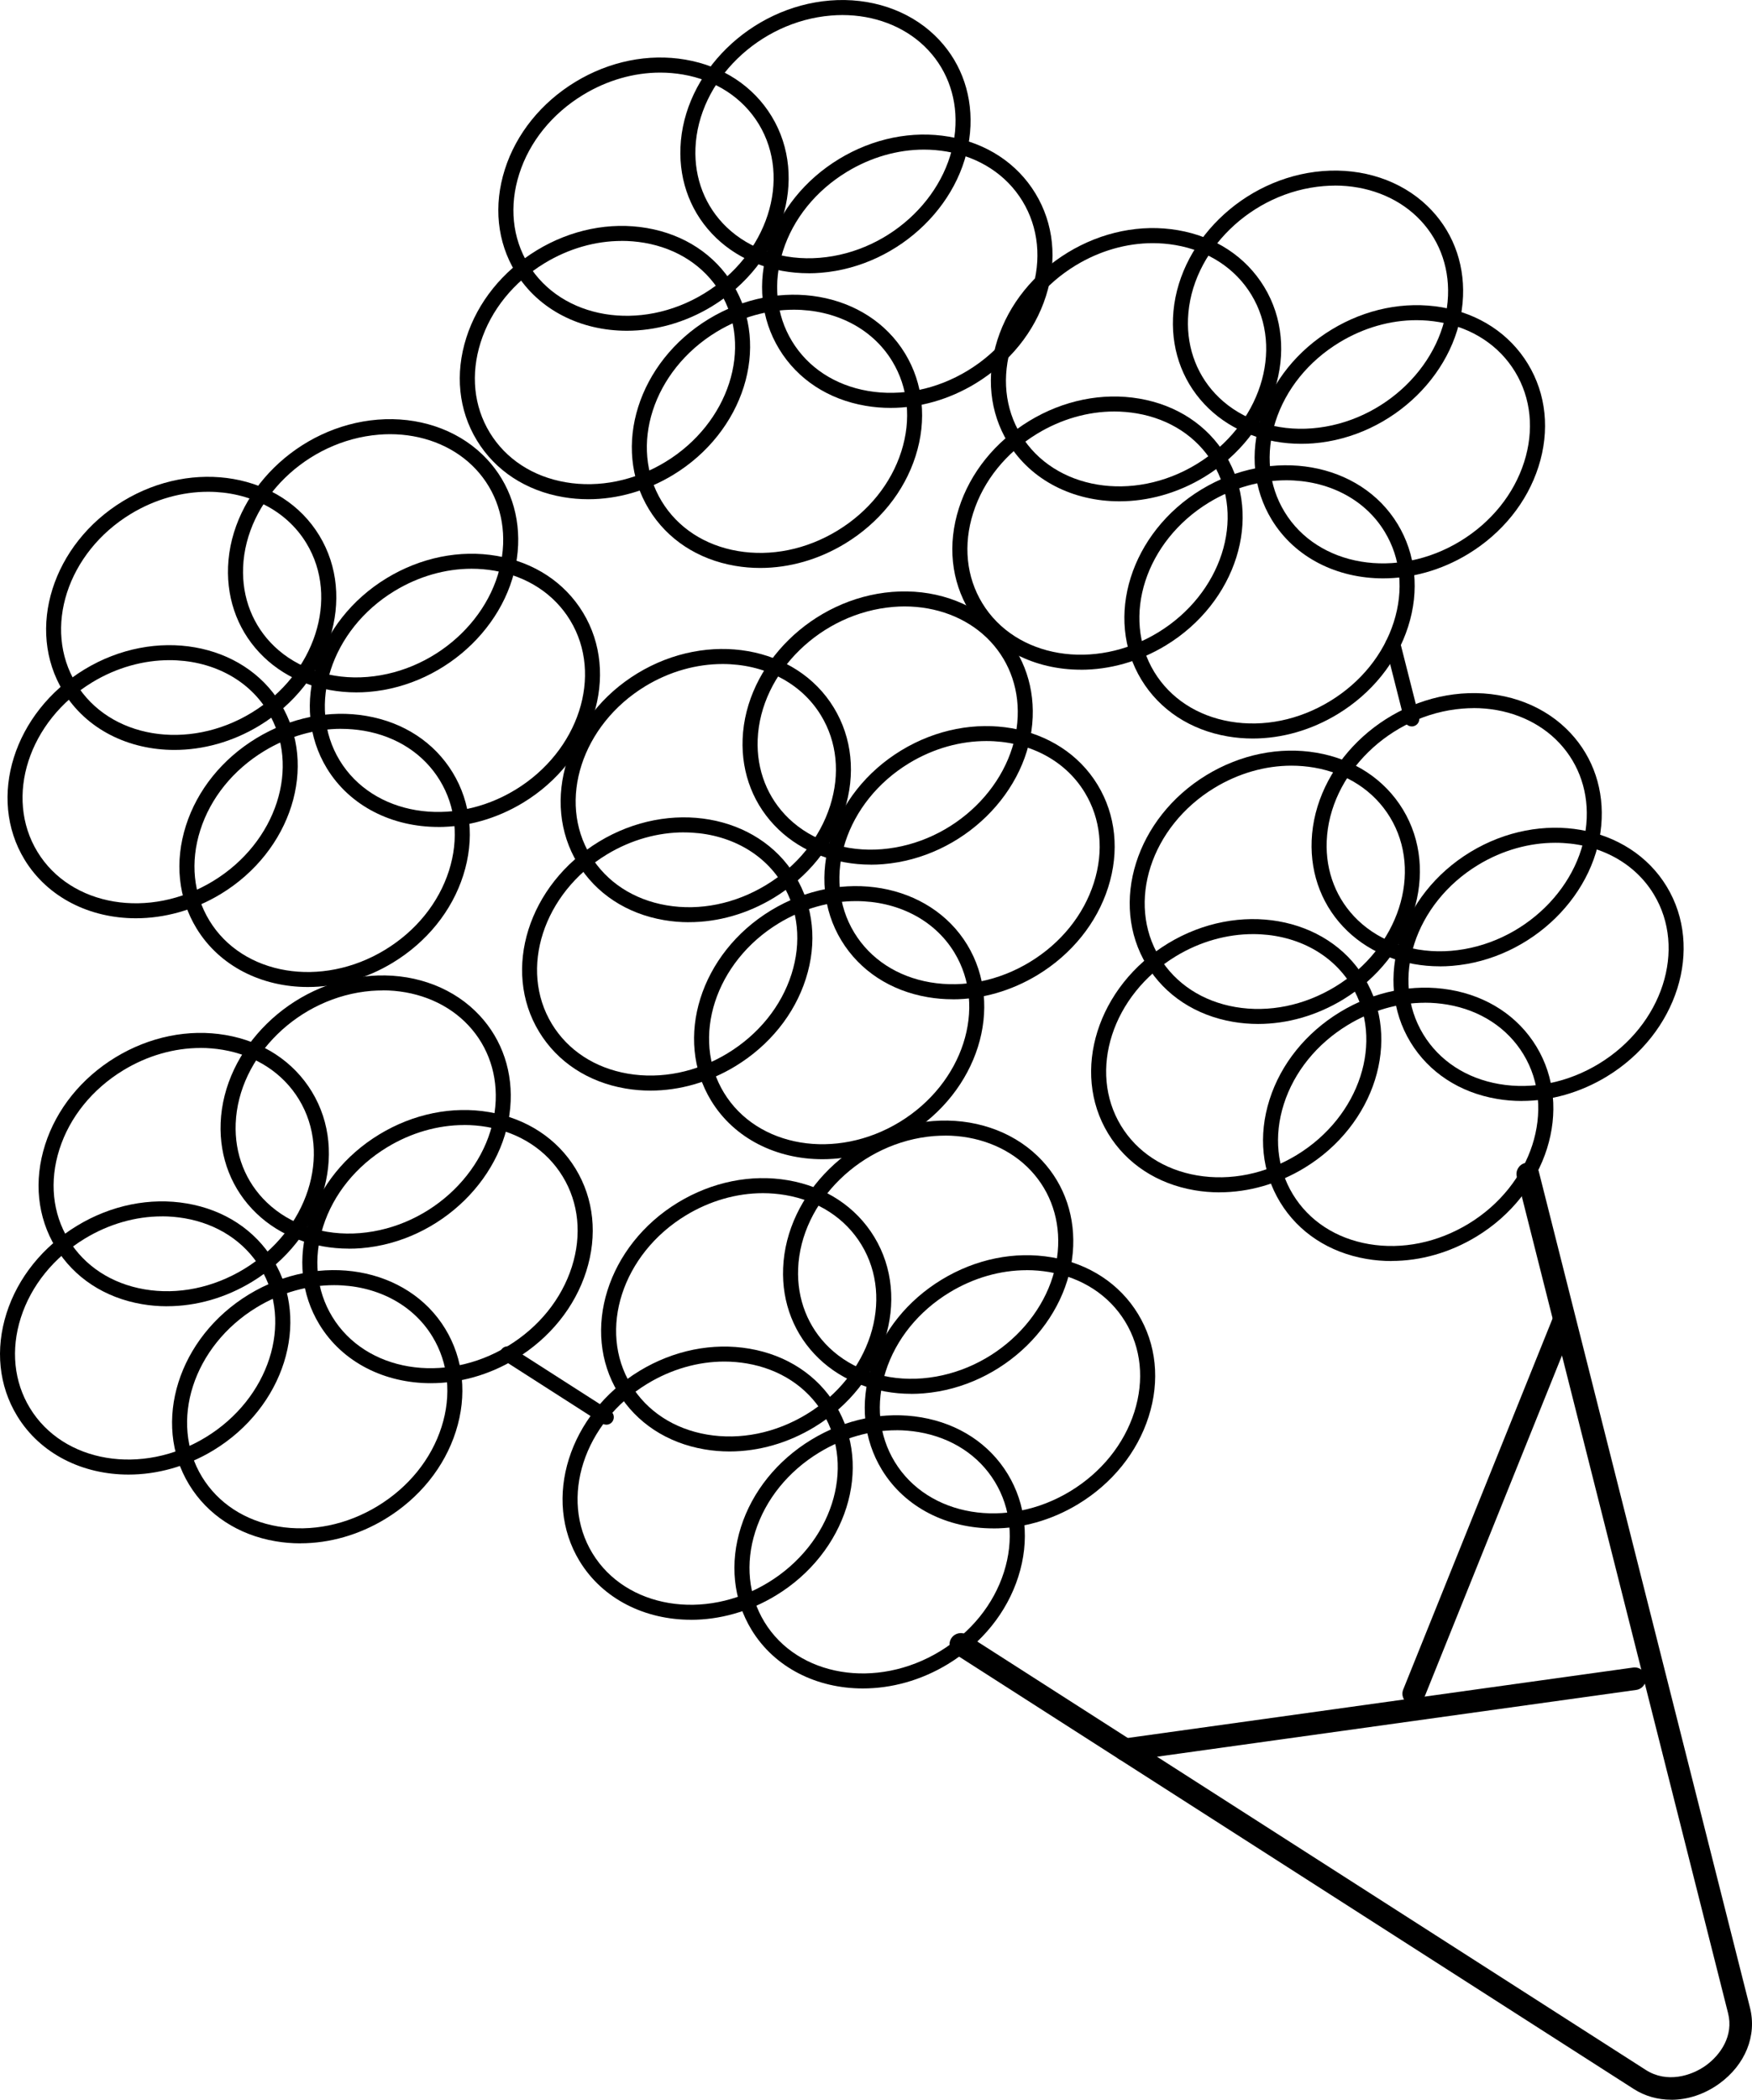 <?xml version="1.0" encoding="UTF-8"?>
<svg id="Capa_2" data-name="Capa 2" xmlns="http://www.w3.org/2000/svg" viewBox="0 0 404.08 484.19">
  <defs>
    <style>
      .cls-1 {
        stroke-width: 0px;
      }
    </style>
  </defs>
  <g id="Capa_1-2" data-name="Capa 1">
    <g>
      <path class="cls-1" d="M325.61,167.51c-.77,0-1.48-.52-1.68-1.31l-4.36-17.2c-.24-.93.33-1.87,1.26-2.11.93-.23,1.87.33,2.11,1.26l4.36,17.2c.23.93-.33,1.87-1.26,2.11-.14.04-.29.05-.43.05"/>
      <path class="cls-1" d="M385.45,484.19c-3.07,0-6.06-.82-8.66-2.49l-156.59-100.33c-1.21-.78-1.56-2.38-.79-3.59.77-1.21,2.38-1.56,3.59-.79l156.59,100.33c4.85,3.11,10.5,1.38,13.86-1.04,3.34-2.41,6.44-6.84,5.11-12.05l-48.72-192.88c-.35-1.39.49-2.81,1.89-3.16,1.4-.35,2.81.49,3.16,1.88l48.72,192.88c1.64,6.47-1.08,13.2-7.11,17.55-3.4,2.45-7.28,3.7-11.04,3.7"/>
      <path class="cls-1" d="M139.82,328.52c-.32,0-.64-.09-.93-.27l-22.77-14.59c-.81-.52-1.04-1.59-.52-2.4.52-.81,1.59-1.04,2.4-.52l22.77,14.59c.81.52,1.04,1.59.53,2.4-.33.52-.89.8-1.46.8"/>
      <path class="cls-1" d="M168.25,334.7c-1.94,0-3.88-.16-5.79-.49-8.6-1.47-15.67-6.11-19.9-13.07-8.68-14.27-2.48-33.94,13.8-43.84,7.85-4.77,16.87-6.6,25.38-5.14,8.6,1.47,15.67,6.11,19.9,13.07,8.68,14.27,2.48,33.94-13.8,43.84-6.09,3.7-12.88,5.63-19.59,5.63M175.96,275.14c-6.08,0-12.24,1.76-17.79,5.13-14.66,8.91-20.33,26.44-12.64,39.08,3.7,6.08,9.92,10.15,17.52,11.45,7.69,1.32,15.85-.35,22.99-4.69,14.65-8.91,20.33-26.44,12.64-39.08-3.7-6.08-9.92-10.15-17.52-11.45-1.72-.29-3.46-.44-5.2-.44"/>
      <path class="cls-1" d="M159.35,373.51c-10.54,0-20.32-4.73-25.68-13.53-8.68-14.27-2.48-33.94,13.8-43.84,7.85-4.77,16.87-6.6,25.38-5.14,8.6,1.47,15.67,6.11,19.9,13.07,8.68,14.27,2.49,33.94-13.8,43.84-6.24,3.79-13.07,5.61-19.6,5.61M167.07,313.97c-6.08,0-12.24,1.76-17.79,5.13-14.65,8.91-20.33,26.44-12.64,39.08,7.69,12.64,25.86,15.67,40.51,6.76,14.65-8.91,20.33-26.44,12.64-39.08-3.7-6.08-9.92-10.15-17.52-11.45-1.72-.29-3.46-.44-5.2-.44"/>
      <path class="cls-1" d="M210.17,321.41c-8.2,0-15.84-2.9-21.31-8.14-5.64-5.41-8.57-12.82-8.24-20.86.68-17.2,16.16-32.41,34.49-33.9,9.26-.75,18.07,2.18,24.16,8.03,5.64,5.41,8.57,12.82,8.25,20.86-.69,17.2-16.16,32.41-34.49,33.9-.96.08-1.91.12-2.85.12M217.96,261.87c-.85,0-1.71.04-2.57.1-16.65,1.35-30.69,15.07-31.31,30.58-.28,7.03,2.27,13.5,7.18,18.22,5.38,5.17,13.21,7.74,21.48,7.07,16.65-1.35,30.69-15.07,31.31-30.58.28-7.03-2.27-13.5-7.18-18.22-4.82-4.63-11.61-7.18-18.91-7.18"/>
      <path class="cls-1" d="M199.01,389.35c-10.54,0-20.32-4.73-25.68-13.53-4.23-6.95-5.09-15.36-2.44-23.68,2.62-8.23,8.4-15.39,16.25-20.16,7.85-4.77,16.86-6.6,25.38-5.14,8.6,1.47,15.67,6.11,19.9,13.06,4.23,6.95,5.1,15.36,2.44,23.68-2.62,8.23-8.4,15.39-16.25,20.16-6.24,3.79-13.07,5.61-19.6,5.61M206.73,329.81c-6.08,0-12.24,1.76-17.79,5.13-7.14,4.34-12.38,10.82-14.74,18.25-2.34,7.35-1.6,14.74,2.1,20.82,7.69,12.64,25.86,15.67,40.51,6.76,7.14-4.34,12.38-10.82,14.74-18.26,2.34-7.35,1.6-14.74-2.1-20.82-3.7-6.08-9.92-10.15-17.52-11.45-1.72-.29-3.46-.44-5.21-.44"/>
      <path class="cls-1" d="M229.07,352.44c-10.54,0-20.32-4.73-25.68-13.53-4.23-6.95-5.09-15.36-2.44-23.68,2.62-8.23,8.4-15.39,16.25-20.16,7.85-4.77,16.86-6.6,25.38-5.14,8.6,1.47,15.67,6.11,19.9,13.07,4.23,6.95,5.1,15.36,2.44,23.68-2.62,8.23-8.39,15.39-16.25,20.16-6.24,3.79-13.07,5.61-19.6,5.61M236.79,292.9c-6.08,0-12.24,1.76-17.79,5.13-7.14,4.34-12.38,10.82-14.74,18.25-2.34,7.35-1.6,14.74,2.1,20.82,7.69,12.64,25.86,15.67,40.51,6.76,7.14-4.34,12.37-10.82,14.75-18.26,2.34-7.35,1.6-14.74-2.1-20.82-3.7-6.08-9.92-10.15-17.52-11.45-1.72-.29-3.46-.44-5.21-.44"/>
      <path class="cls-1" d="M158.92,212.66c-1.94,0-3.88-.16-5.79-.49-8.6-1.47-15.67-6.11-19.9-13.07-8.68-14.27-2.48-33.94,13.8-43.84,16.29-9.9,36.6-6.35,45.28,7.92,4.23,6.95,5.09,15.36,2.44,23.68-2.62,8.23-8.4,15.39-16.25,20.16-6.09,3.7-12.88,5.63-19.59,5.63M166.66,153.12c-5.93,0-12.14,1.66-17.82,5.11-14.66,8.91-20.33,26.44-12.64,39.08,3.7,6.08,9.92,10.15,17.52,11.45,7.69,1.32,15.85-.35,22.99-4.69,7.14-4.34,12.38-10.82,14.75-18.26,2.34-7.35,1.6-14.74-2.1-20.82-4.7-7.74-13.34-11.87-22.69-11.87"/>
      <path class="cls-1" d="M150.03,251.49c-1.94,0-3.88-.16-5.79-.49-8.6-1.47-15.67-6.11-19.9-13.07-8.68-14.27-2.48-33.94,13.8-43.84,16.29-9.9,36.6-6.35,45.28,7.92,4.23,6.95,5.1,15.36,2.44,23.68-2.62,8.23-8.4,15.39-16.25,20.17-6.09,3.7-12.88,5.63-19.59,5.63M157.76,191.94c-5.93,0-12.14,1.66-17.82,5.11-14.66,8.91-20.33,26.44-12.65,39.08,3.7,6.08,9.92,10.15,17.52,11.45,7.69,1.32,15.85-.35,22.99-4.69,7.14-4.34,12.38-10.82,14.75-18.25,2.34-7.35,1.6-14.74-2.1-20.82-4.7-7.74-13.34-11.87-22.69-11.87"/>
      <path class="cls-1" d="M200.84,199.38c-8.2,0-15.84-2.89-21.31-8.14-5.64-5.41-8.57-12.82-8.25-20.86.69-17.2,16.16-32.41,34.49-33.89,9.27-.75,18.07,2.18,24.16,8.03,5.64,5.41,8.57,12.82,8.25,20.86-.68,17.2-16.16,32.41-34.49,33.89-.96.08-1.91.12-2.85.12M208.63,139.84c-.85,0-1.71.04-2.57.11-16.64,1.35-30.69,15.07-31.31,30.58-.28,7.03,2.27,13.5,7.18,18.22,5.38,5.17,13.21,7.75,21.48,7.07,16.64-1.35,30.69-15.07,31.31-30.58.28-7.03-2.27-13.5-7.18-18.22-4.82-4.63-11.61-7.18-18.91-7.18M236.45,165.3h0,0Z"/>
      <path class="cls-1" d="M189.68,267.31c-10.54,0-20.32-4.72-25.68-13.53-8.68-14.27-2.48-33.94,13.8-43.84,16.29-9.9,36.6-6.35,45.28,7.92,8.68,14.27,2.49,33.94-13.8,43.84-6.24,3.79-13.07,5.61-19.6,5.61M197.43,207.79c-5.93,0-12.14,1.66-17.82,5.11-14.66,8.91-20.33,26.44-12.64,39.08,7.69,12.64,25.86,15.67,40.51,6.76,14.65-8.91,20.33-26.44,12.64-39.08-4.7-7.74-13.34-11.87-22.69-11.87"/>
      <path class="cls-1" d="M219.75,230.43c-1.94,0-3.88-.16-5.79-.49-8.6-1.47-15.67-6.11-19.9-13.06-8.68-14.27-2.48-33.94,13.8-43.84,16.29-9.9,36.6-6.35,45.28,7.92,4.23,6.95,5.09,15.36,2.44,23.68-2.62,8.23-8.4,15.39-16.25,20.17-6.09,3.7-12.88,5.63-19.59,5.63M227.49,170.88c-5.93,0-12.14,1.66-17.82,5.11-14.66,8.91-20.33,26.44-12.64,39.08,3.7,6.08,9.92,10.15,17.52,11.45,7.69,1.31,15.85-.35,22.99-4.69,7.14-4.34,12.38-10.82,14.75-18.26,2.34-7.35,1.6-14.74-2.1-20.82-4.7-7.74-13.34-11.87-22.69-11.87"/>
      <path class="cls-1" d="M144.56,76.27c-10.54,0-20.32-4.73-25.68-13.53-4.23-6.95-5.09-15.36-2.44-23.68,2.62-8.23,8.4-15.39,16.25-20.17,7.85-4.77,16.86-6.6,25.38-5.14,8.6,1.47,15.67,6.11,19.9,13.07,8.68,14.27,2.48,33.94-13.8,43.84-6.24,3.79-13.07,5.61-19.6,5.61M152.28,16.74c-6.08,0-12.24,1.76-17.79,5.13-7.14,4.34-12.38,10.82-14.74,18.26-2.34,7.35-1.6,14.74,2.1,20.82,7.69,12.64,25.86,15.67,40.51,6.76,14.65-8.91,20.32-26.44,12.65-39.08-3.7-6.08-9.92-10.15-17.52-11.45-1.72-.29-3.46-.44-5.21-.44"/>
      <path class="cls-1" d="M135.68,115.12c-1.94,0-3.88-.16-5.79-.49-8.6-1.47-15.67-6.11-19.9-13.07-4.23-6.95-5.09-15.36-2.44-23.68,2.62-8.23,8.4-15.39,16.25-20.16,7.85-4.77,16.86-6.6,25.38-5.14,8.6,1.47,15.67,6.11,19.9,13.07,8.68,14.27,2.48,33.94-13.8,43.84-6.09,3.7-12.88,5.63-19.59,5.63M143.39,55.56c-6.08,0-12.24,1.76-17.79,5.13-7.14,4.34-12.38,10.82-14.74,18.25-2.34,7.35-1.6,14.74,2.1,20.82,3.7,6.08,9.92,10.15,17.52,11.45,7.69,1.32,15.85-.35,22.99-4.69,14.65-8.91,20.32-26.44,12.65-39.08-3.7-6.08-9.92-10.15-17.52-11.45-1.72-.29-3.46-.44-5.21-.44"/>
      <path class="cls-1" d="M186.49,63.01c-8.2,0-15.84-2.89-21.31-8.14-5.64-5.41-8.57-12.82-8.24-20.86C157.62,16.81,173.09,1.6,191.42.12c9.26-.75,18.07,2.17,24.16,8.03,5.64,5.41,8.57,12.82,8.25,20.86-.68,17.2-16.16,32.41-34.49,33.89-.96.08-1.91.12-2.85.12M194.28,3.47c-.85,0-1.71.04-2.57.11-16.65,1.35-30.69,15.07-31.31,30.58-.28,7.03,2.27,13.5,7.18,18.22,5.38,5.17,13.21,7.75,21.48,7.07,16.64-1.35,30.69-15.07,31.31-30.58.28-7.03-2.27-13.5-7.18-18.22-4.82-4.63-11.61-7.18-18.91-7.18M222.1,28.93h0,0Z"/>
      <path class="cls-1" d="M175.34,130.97c-1.94,0-3.88-.16-5.79-.49-8.6-1.47-15.67-6.11-19.9-13.07-8.68-14.27-2.48-33.94,13.8-43.84,16.29-9.9,36.6-6.35,45.28,7.92,4.23,6.95,5.09,15.36,2.44,23.68-2.62,8.23-8.4,15.39-16.25,20.17-6.09,3.7-12.88,5.63-19.59,5.63M183.08,71.42c-5.93,0-12.14,1.66-17.82,5.11-14.66,8.91-20.33,26.44-12.64,39.08,3.7,6.08,9.92,10.15,17.52,11.45,7.69,1.32,15.85-.35,22.99-4.69,7.14-4.34,12.38-10.82,14.75-18.26,2.34-7.34,1.6-14.74-2.1-20.82-4.7-7.74-13.34-11.87-22.69-11.87"/>
      <path class="cls-1" d="M205.4,94.06c-1.94,0-3.88-.16-5.79-.49-8.6-1.47-15.67-6.11-19.9-13.07-4.23-6.95-5.09-15.36-2.44-23.68,2.62-8.23,8.4-15.39,16.25-20.16,7.85-4.77,16.86-6.6,25.38-5.14,8.6,1.47,15.67,6.11,19.9,13.07,4.23,6.95,5.1,15.36,2.44,23.68-2.62,8.23-8.4,15.39-16.25,20.16-6.09,3.7-12.88,5.63-19.59,5.63M213.11,34.5c-6.08,0-12.24,1.76-17.79,5.13-7.14,4.34-12.38,10.82-14.74,18.25-2.34,7.35-1.6,14.74,2.1,20.82,3.7,6.08,9.92,10.15,17.52,11.45,7.69,1.32,15.85-.35,22.99-4.69,7.14-4.34,12.38-10.82,14.74-18.25,2.34-7.35,1.6-14.74-2.1-20.82-3.7-6.08-9.92-10.15-17.52-11.45-1.72-.29-3.46-.44-5.21-.44"/>
      <path class="cls-1" d="M290.17,236.12c-1.94,0-3.88-.16-5.79-.49-8.6-1.47-15.67-6.11-19.9-13.07-8.68-14.27-2.48-33.94,13.8-43.84,7.85-4.77,16.87-6.6,25.38-5.14,8.6,1.47,15.67,6.11,19.9,13.07,8.68,14.27,2.48,33.94-13.8,43.84-6.09,3.7-12.88,5.63-19.59,5.63M297.87,176.56c-6.08,0-12.24,1.76-17.79,5.13-14.65,8.91-20.33,26.44-12.64,39.08,3.7,6.08,9.92,10.15,17.52,11.45,7.69,1.32,15.85-.35,22.99-4.69,14.66-8.91,20.33-26.44,12.64-39.08-3.7-6.08-9.92-10.15-17.52-11.45-1.72-.29-3.46-.44-5.2-.44"/>
      <path class="cls-1" d="M281.27,274.95c-1.94,0-3.88-.16-5.79-.49-8.6-1.47-15.67-6.11-19.9-13.07-8.68-14.27-2.48-33.94,13.8-43.84,16.29-9.9,36.6-6.35,45.28,7.92,8.68,14.27,2.48,33.94-13.8,43.84-6.09,3.7-12.88,5.63-19.59,5.63M289.01,215.4c-5.92,0-12.14,1.66-17.82,5.11-14.66,8.91-20.33,26.44-12.64,39.08,3.7,6.08,9.92,10.15,17.52,11.45,7.69,1.32,15.85-.35,22.99-4.69,14.65-8.91,20.33-26.44,12.64-39.08-4.7-7.74-13.34-11.87-22.69-11.87"/>
      <path class="cls-1" d="M332.08,222.83c-8.2,0-15.84-2.89-21.31-8.14-5.64-5.41-8.57-12.82-8.25-20.86.69-17.2,16.16-32.41,34.49-33.89,9.27-.75,18.07,2.17,24.16,8.03,5.64,5.41,8.57,12.82,8.24,20.86-.68,17.2-16.16,32.41-34.49,33.89-.96.08-1.91.12-2.85.12M339.87,163.29c-.85,0-1.71.04-2.57.11-16.65,1.35-30.69,15.07-31.31,30.58-.28,7.03,2.27,13.5,7.18,18.21,5.38,5.17,13.21,7.74,21.48,7.07,16.65-1.35,30.69-15.07,31.31-30.58.28-7.03-2.27-13.5-7.18-18.22-4.82-4.63-11.6-7.18-18.91-7.18"/>
      <path class="cls-1" d="M320.94,290.79c-1.94,0-3.88-.16-5.79-.49-8.6-1.47-15.67-6.11-19.9-13.07-4.23-6.95-5.09-15.36-2.44-23.68,2.62-8.23,8.4-15.39,16.25-20.17,7.85-4.77,16.86-6.6,25.38-5.14,8.6,1.47,15.67,6.11,19.9,13.06,8.68,14.27,2.48,33.94-13.8,43.84-6.09,3.7-12.88,5.63-19.59,5.63M328.64,231.23c-6.08,0-12.24,1.76-17.79,5.13-7.14,4.34-12.38,10.82-14.75,18.25-2.34,7.35-1.6,14.74,2.1,20.82,3.7,6.08,9.92,10.15,17.52,11.45,7.69,1.32,15.85-.35,22.99-4.69,14.65-8.91,20.33-26.44,12.65-39.08-3.7-6.08-9.92-10.15-17.52-11.45-1.72-.29-3.46-.44-5.2-.44"/>
      <path class="cls-1" d="M351,253.88c-1.94,0-3.88-.16-5.79-.49-8.6-1.47-15.67-6.11-19.9-13.07-8.68-14.27-2.48-33.94,13.8-43.84,16.29-9.9,36.6-6.35,45.28,7.92,8.68,14.27,2.48,33.94-13.8,43.84-6.09,3.7-12.88,5.63-19.59,5.63M358.73,194.34c-5.92,0-12.14,1.66-17.82,5.11-14.66,8.91-20.33,26.44-12.64,39.08,3.7,6.08,9.92,10.15,17.52,11.45,7.69,1.32,15.85-.35,22.99-4.69,14.65-8.91,20.33-26.44,12.64-39.08-4.7-7.74-13.34-11.87-22.69-11.87"/>
      <path class="cls-1" d="M258.16,115.6c-10.54,0-20.32-4.73-25.68-13.53-4.23-6.95-5.09-15.36-2.44-23.68,2.62-8.23,8.4-15.39,16.25-20.17,7.85-4.77,16.86-6.6,25.38-5.14,8.6,1.47,15.67,6.11,19.9,13.07,8.68,14.27,2.48,33.94-13.8,43.84-6.24,3.79-13.07,5.61-19.6,5.61M265.88,56.07c-6.08,0-12.24,1.76-17.79,5.13-7.14,4.34-12.38,10.82-14.74,18.26-2.34,7.35-1.6,14.74,2.1,20.82,7.69,12.64,25.86,15.67,40.51,6.76,14.66-8.91,20.33-26.44,12.65-39.08-3.7-6.08-9.92-10.15-17.52-11.45-1.72-.29-3.46-.44-5.2-.44"/>
      <path class="cls-1" d="M249.27,154.43c-10.54,0-20.32-4.72-25.68-13.53-4.23-6.95-5.09-15.36-2.44-23.68,2.62-8.23,8.4-15.39,16.25-20.16,7.85-4.77,16.86-6.6,25.38-5.14,8.6,1.47,15.67,6.11,19.9,13.07,8.68,14.27,2.48,33.94-13.8,43.84-6.24,3.79-13.07,5.61-19.6,5.61M256.99,94.89c-6.08,0-12.24,1.76-17.79,5.13-7.14,4.34-12.38,10.82-14.74,18.26-2.34,7.35-1.6,14.74,2.1,20.82,7.69,12.64,25.86,15.67,40.51,6.76,14.66-8.91,20.33-26.44,12.65-39.08-3.7-6.08-9.92-10.15-17.52-11.45-1.72-.29-3.46-.44-5.2-.44"/>
      <path class="cls-1" d="M300.09,102.34c-8.2,0-15.84-2.89-21.31-8.14-5.64-5.41-8.57-12.82-8.24-20.86.68-17.2,16.16-32.41,34.49-33.89,9.26-.75,18.07,2.17,24.16,8.03,5.64,5.41,8.57,12.82,8.24,20.86-.68,17.2-16.16,32.41-34.49,33.89-.96.08-1.91.11-2.85.11M307.88,42.8c-.85,0-1.71.04-2.57.11-16.65,1.35-30.69,15.07-31.31,30.58-.28,7.03,2.27,13.5,7.18,18.21,5.38,5.17,13.21,7.74,21.48,7.07,16.65-1.35,30.69-15.07,31.31-30.58.28-7.03-2.27-13.5-7.18-18.22-4.82-4.63-11.6-7.18-18.91-7.18"/>
      <path class="cls-1" d="M288.94,170.3c-1.94,0-3.88-.16-5.79-.49-8.6-1.47-15.67-6.11-19.9-13.07-8.68-14.27-2.48-33.94,13.8-43.84,16.29-9.9,36.6-6.35,45.28,7.92,4.23,6.95,5.1,15.36,2.44,23.68-2.62,8.23-8.4,15.39-16.25,20.17-6.09,3.7-12.88,5.63-19.59,5.63M296.68,110.75c-5.92,0-12.14,1.66-17.82,5.11-14.66,8.91-20.33,26.44-12.65,39.08,3.7,6.08,9.92,10.15,17.52,11.45,7.69,1.32,15.85-.35,22.99-4.69,7.14-4.34,12.38-10.82,14.74-18.26,2.34-7.35,1.6-14.74-2.1-20.82-4.7-7.74-13.34-11.87-22.69-11.87"/>
      <path class="cls-1" d="M318.99,133.37c-10.54,0-20.32-4.73-25.68-13.53-4.23-6.95-5.09-15.36-2.44-23.68,2.62-8.23,8.4-15.39,16.25-20.16,7.85-4.77,16.86-6.6,25.38-5.15,8.6,1.47,15.67,6.11,19.9,13.07,4.23,6.95,5.1,15.36,2.44,23.68-2.62,8.23-8.4,15.39-16.25,20.16-6.24,3.79-13.07,5.61-19.6,5.61M326.71,73.83c-6.08,0-12.24,1.76-17.79,5.13-7.14,4.34-12.38,10.82-14.75,18.26-2.34,7.35-1.6,14.74,2.1,20.82,7.68,12.64,25.86,15.67,40.51,6.76,7.14-4.34,12.38-10.82,14.75-18.26,2.34-7.34,1.6-14.74-2.1-20.82-3.7-6.08-9.92-10.15-17.52-11.45-1.72-.29-3.46-.44-5.2-.44"/>
      <path class="cls-1" d="M38.53,301.22c-1.94,0-3.88-.16-5.79-.49-8.6-1.47-15.67-6.11-19.9-13.07-4.23-6.95-5.09-15.36-2.44-23.68,2.62-8.23,8.4-15.39,16.25-20.17,7.85-4.77,16.87-6.6,25.38-5.14,8.6,1.47,15.67,6.11,19.9,13.07,8.68,14.27,2.48,33.94-13.8,43.84-6.09,3.7-12.88,5.63-19.59,5.63M46.24,241.66c-6.08,0-12.24,1.76-17.79,5.13-7.14,4.34-12.38,10.82-14.75,18.25-2.34,7.35-1.6,14.74,2.1,20.82,3.7,6.08,9.92,10.15,17.52,11.45,7.69,1.32,15.85-.35,22.99-4.69,14.66-8.91,20.33-26.44,12.65-39.08-3.7-6.08-9.92-10.15-17.52-11.45-1.72-.29-3.46-.44-5.2-.44"/>
      <path class="cls-1" d="M29.63,340.03c-10.54,0-20.32-4.73-25.68-13.53-4.23-6.95-5.09-15.36-2.44-23.68,2.62-8.23,8.4-15.39,16.25-20.16,7.85-4.77,16.87-6.6,25.38-5.14,8.6,1.47,15.67,6.11,19.9,13.06,8.68,14.27,2.48,33.94-13.8,43.84-6.24,3.79-13.06,5.61-19.6,5.61M37.34,280.49c-6.08,0-12.24,1.76-17.79,5.13-7.14,4.34-12.38,10.82-14.75,18.25-2.34,7.35-1.6,14.74,2.1,20.82,7.68,12.64,25.86,15.67,40.51,6.76,14.66-8.91,20.33-26.44,12.65-39.08-3.7-6.08-9.92-10.15-17.52-11.45-1.72-.29-3.46-.44-5.2-.44"/>
      <path class="cls-1" d="M80.45,287.93c-8.2,0-15.84-2.89-21.31-8.14-5.64-5.41-8.57-12.82-8.25-20.86.69-17.2,16.16-32.41,34.49-33.89,9.27-.75,18.07,2.17,24.16,8.03,5.64,5.41,8.57,12.82,8.24,20.86-.68,17.2-16.16,32.41-34.49,33.9-.96.08-1.91.11-2.85.11M88.24,228.39c-.85,0-1.71.04-2.57.1-16.65,1.35-30.69,15.07-31.31,30.58-.28,7.03,2.27,13.5,7.18,18.21,5.38,5.17,13.21,7.74,21.48,7.07,16.65-1.35,30.69-15.07,31.31-30.58.28-7.03-2.27-13.5-7.18-18.22-4.82-4.63-11.6-7.18-18.91-7.18"/>
      <path class="cls-1" d="M69.3,355.89c-1.94,0-3.88-.16-5.79-.49-8.6-1.47-15.67-6.11-19.9-13.07-8.68-14.27-2.48-33.94,13.8-43.84,16.29-9.9,36.6-6.35,45.28,7.92,4.23,6.95,5.1,15.36,2.44,23.68-2.62,8.23-8.4,15.39-16.25,20.16-6.09,3.7-12.88,5.63-19.59,5.63M77.04,296.35c-5.93,0-12.14,1.66-17.82,5.11-14.66,8.91-20.33,26.44-12.64,39.08,3.7,6.08,9.92,10.15,17.52,11.45,7.69,1.31,15.86-.35,22.99-4.69,7.14-4.34,12.38-10.82,14.75-18.26,2.34-7.34,1.6-14.74-2.1-20.82-4.7-7.74-13.34-11.87-22.69-11.87"/>
      <path class="cls-1" d="M99.35,318.96c-10.54,0-20.32-4.73-25.68-13.53-4.23-6.95-5.09-15.36-2.44-23.68,2.62-8.23,8.4-15.39,16.25-20.16,7.85-4.77,16.87-6.6,25.38-5.14,8.6,1.47,15.67,6.11,19.9,13.06,4.23,6.95,5.1,15.36,2.44,23.68-2.62,8.23-8.4,15.39-16.25,20.16-6.24,3.79-13.07,5.61-19.6,5.61M107.07,259.43c-6.08,0-12.24,1.76-17.79,5.13-7.14,4.34-12.38,10.82-14.75,18.25-2.34,7.35-1.6,14.74,2.1,20.82,7.68,12.64,25.86,15.67,40.51,6.76,7.14-4.34,12.37-10.82,14.75-18.26,2.34-7.35,1.6-14.74-2.1-20.82-3.7-6.08-9.92-10.15-17.52-11.45-1.72-.29-3.46-.44-5.21-.44"/>
      <path class="cls-1" d="M40.23,172.93c-10.54,0-20.32-4.72-25.67-13.53-8.68-14.27-2.48-33.94,13.8-43.84,16.29-9.9,36.6-6.35,45.28,7.92,8.68,14.27,2.49,33.94-13.8,43.84-6.24,3.79-13.07,5.61-19.6,5.61M47.98,113.4c-5.92,0-12.14,1.66-17.82,5.11-14.66,8.91-20.33,26.44-12.64,39.08,7.68,12.64,25.86,15.67,40.51,6.76,14.65-8.91,20.32-26.44,12.64-39.08-4.7-7.74-13.34-11.87-22.69-11.87"/>
      <path class="cls-1" d="M31.34,211.75c-10.54,0-20.32-4.73-25.68-13.53-8.68-14.27-2.48-33.94,13.8-43.84,16.29-9.9,36.6-6.35,45.28,7.92,8.68,14.27,2.49,33.94-13.8,43.84-6.24,3.79-13.07,5.61-19.6,5.61M39.09,152.23c-5.92,0-12.14,1.66-17.82,5.11-14.66,8.91-20.33,26.44-12.64,39.08,7.68,12.64,25.86,15.67,40.51,6.76,14.66-8.91,20.33-26.44,12.64-39.08-4.7-7.74-13.34-11.87-22.69-11.87"/>
      <path class="cls-1" d="M82.16,159.66c-8.2,0-15.84-2.89-21.31-8.14-5.64-5.41-8.57-12.82-8.25-20.86.69-17.2,16.16-32.41,34.49-33.89,9.26-.75,18.07,2.17,24.16,8.03,5.64,5.41,8.57,12.82,8.25,20.86-.68,17.2-16.16,32.41-34.49,33.89-.96.08-1.91.11-2.85.11M89.95,100.12c-.85,0-1.71.04-2.57.11-16.65,1.35-30.69,15.07-31.31,30.58-.28,7.03,2.27,13.5,7.18,18.22,5.38,5.17,13.21,7.75,21.48,7.07,16.65-1.35,30.69-15.07,31.31-30.58h0c.28-7.03-2.27-13.5-7.18-18.22-4.82-4.63-11.6-7.18-18.91-7.18"/>
      <path class="cls-1" d="M71,227.6c-10.54,0-20.32-4.73-25.68-13.53-4.23-6.95-5.09-15.36-2.44-23.68,2.62-8.23,8.4-15.39,16.25-20.16,7.85-4.77,16.86-6.6,25.38-5.14,8.6,1.47,15.67,6.11,19.9,13.06,4.23,6.95,5.09,15.36,2.44,23.68-2.62,8.23-8.4,15.39-16.25,20.16-6.24,3.79-13.07,5.61-19.6,5.61M78.72,168.06c-6.08,0-12.24,1.76-17.79,5.13-7.14,4.34-12.38,10.82-14.74,18.26-2.34,7.35-1.6,14.74,2.1,20.82,7.68,12.64,25.86,15.67,40.51,6.76,7.14-4.34,12.38-10.82,14.75-18.25,2.34-7.35,1.6-14.74-2.1-20.82-3.7-6.08-9.92-10.15-17.52-11.45-1.72-.29-3.46-.44-5.21-.44"/>
      <path class="cls-1" d="M101.06,190.69c-10.54,0-20.32-4.73-25.68-13.53-8.68-14.27-2.48-33.94,13.8-43.84,7.85-4.77,16.86-6.6,25.38-5.14,8.6,1.47,15.67,6.11,19.9,13.07,8.68,14.27,2.48,33.94-13.8,43.84-6.24,3.79-13.07,5.61-19.6,5.61M108.78,131.15c-6.08,0-12.24,1.76-17.79,5.13-14.65,8.91-20.33,26.44-12.64,39.08,7.68,12.64,25.86,15.67,40.51,6.76,14.65-8.91,20.33-26.44,12.64-39.08-3.7-6.08-9.92-10.15-17.52-11.45-1.72-.29-3.46-.44-5.21-.44"/>
      <path class="cls-1" d="M259.51,406.08c-1.28,0-2.39-.94-2.57-2.24-.2-1.42.79-2.74,2.22-2.94l117.5-16.37c1.43-.2,2.74.79,2.93,2.22.2,1.42-.79,2.74-2.22,2.94l-117.49,16.37c-.12.02-.24.03-.36.03"/>
      <path class="cls-1" d="M326.05,393.16c-.32,0-.65-.06-.97-.19-1.33-.54-1.98-2.05-1.44-3.38l34.64-86.04c.54-1.33,2.05-1.98,3.38-1.44,1.33.54,1.98,2.05,1.44,3.38l-34.64,86.04c-.41,1.01-1.38,1.63-2.41,1.63"/>
    </g>
  </g>
</svg>